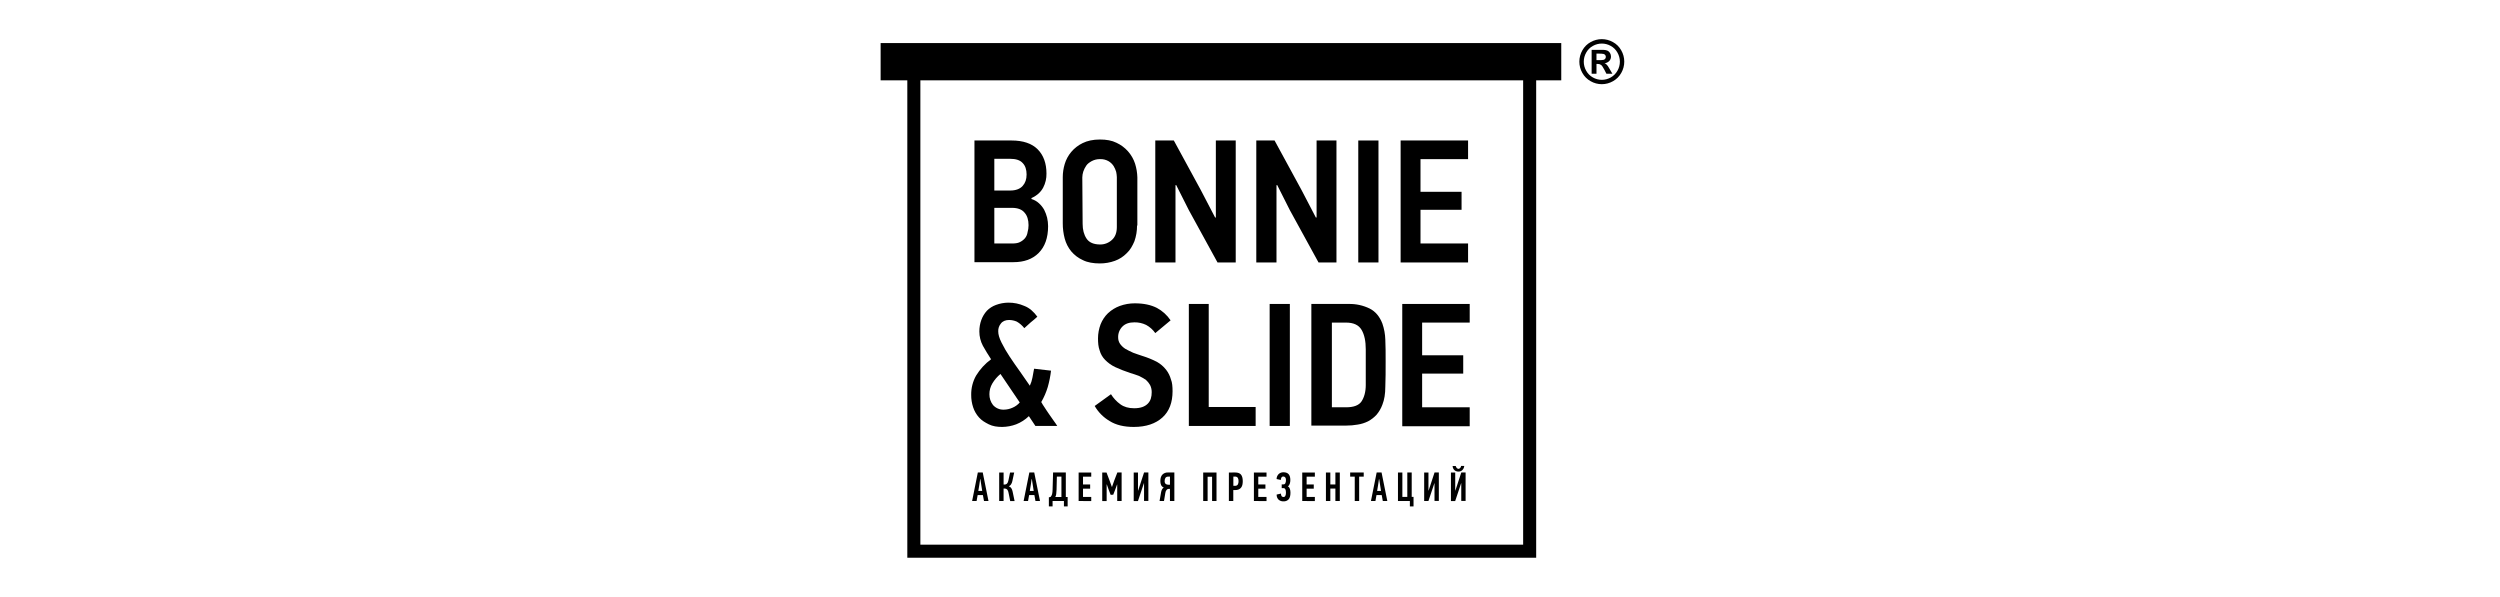 <svg width="511" height="122" viewBox="0 0 511 122" fill="none" xmlns="http://www.w3.org/2000/svg">
<g clip-path="url(#clip0_2628_327)">
<path d="M214.231 46.227C214.231 48.633 213.564 50.439 212.299 51.709C211.034 52.979 209.304 53.587 207.172 53.587H199.178V28.717H206.771C209.102 28.717 210.901 29.318 212.099 30.52C213.297 31.723 213.898 33.395 213.898 35.467C213.922 36.467 213.693 37.456 213.231 38.342C212.765 39.209 212.033 39.944 210.833 40.48V40.681C211.404 40.847 211.928 41.144 212.364 41.548C212.791 41.933 213.151 42.385 213.432 42.886C213.689 43.397 213.89 43.935 214.031 44.491C214.159 45.06 214.226 45.642 214.231 46.227ZM209.835 35.666C209.835 34.665 209.568 33.863 209.036 33.327C208.503 32.726 207.638 32.459 206.438 32.459H203.239V38.943H206.501C207.634 38.943 208.499 38.608 209.032 38.003C209.566 37.398 209.835 36.669 209.835 35.666ZM210.234 46.027C210.234 44.958 209.968 44.089 209.435 43.487C208.903 42.819 208.038 42.484 206.838 42.484H203.239V49.77H206.835C207.499 49.77 208.033 49.702 208.431 49.503C208.839 49.313 209.203 49.04 209.499 48.701C209.781 48.355 209.965 47.939 210.03 47.497C210.168 47.019 210.236 46.524 210.234 46.027Z" fill="black"/>
<path d="M232.411 46.093C232.42 47.186 232.24 48.271 231.88 49.302C231.481 50.241 231.015 51.108 230.281 51.775C229.607 52.461 228.788 52.986 227.885 53.313C226.902 53.668 225.865 53.849 224.82 53.847C223.489 53.847 222.29 53.646 221.357 53.178C220.433 52.766 219.613 52.149 218.959 51.374C218.334 50.611 217.88 49.722 217.628 48.767C217.357 47.742 217.223 46.686 217.23 45.625V36.202C217.232 35.296 217.366 34.395 217.628 33.528C217.898 32.62 218.352 31.778 218.963 31.056C219.604 30.297 220.397 29.681 221.29 29.25C222.226 28.782 223.42 28.516 224.819 28.516C226.151 28.516 227.284 28.717 228.216 29.185C229.108 29.597 229.905 30.19 230.558 30.926C231.21 31.661 231.705 32.524 232.011 33.461C232.295 34.37 232.452 35.316 232.477 36.269V46.093H232.411ZM228.282 36.202C228.267 35.842 228.222 35.485 228.149 35.133C228.028 34.708 227.849 34.303 227.615 33.928C227.345 33.514 226.98 33.17 226.55 32.927C226.041 32.646 225.467 32.507 224.886 32.525C224.284 32.508 223.688 32.646 223.154 32.927C222.688 33.194 222.288 33.461 222.022 33.866C221.77 34.239 221.568 34.643 221.423 35.069C221.297 35.458 221.23 35.864 221.223 36.273L221.29 45.763C221.29 46.966 221.556 47.968 222.089 48.769C222.622 49.569 223.554 49.97 224.886 49.973C225.775 49.977 226.633 49.642 227.284 49.033C227.948 48.431 228.28 47.562 228.282 46.426V36.202Z" fill="black"/>
<path d="M248.86 53.646L242.999 42.952L240.403 37.806L240.27 37.872V53.653H236.14V28.717H239.929L245.457 38.875L248.387 44.491L248.52 44.423V28.717H252.582V53.646H248.86Z" fill="black"/>
<path d="M269.506 53.646L263.645 42.952L261.049 37.806L260.914 37.872V53.653H256.786V28.717H260.521L266.049 38.875L268.978 44.491L269.111 44.423V28.717H273.173V53.646H269.506Z" fill="black"/>
<path d="M277.631 53.646V28.717H281.76V53.646H277.631Z" fill="black"/>
<path d="M286.288 53.646V28.717H300.074V32.525H290.351V39.208H298.743V42.884H290.351V49.768H300.074V53.644L286.288 53.646Z" fill="black"/>
<path d="M210.302 85.06C209.555 85.785 208.671 86.353 207.703 86.732C206.787 87.076 205.818 87.256 204.839 87.266C203.841 87.266 202.909 87.132 202.11 86.732C201.311 86.332 200.644 85.93 200.111 85.327C199.573 84.728 199.165 84.025 198.913 83.26C198.641 82.442 198.506 81.583 198.514 80.72C198.488 79.339 198.833 77.976 199.512 76.775C200.307 75.472 201.348 74.337 202.576 73.433C201.977 72.493 201.376 71.554 200.91 70.692C200.427 69.787 200.175 68.777 200.178 67.751C200.175 66.954 200.31 66.163 200.579 65.412C200.831 64.72 201.212 64.083 201.702 63.533C202.228 62.996 202.868 62.585 203.574 62.329C204.384 62.027 205.24 61.869 206.105 61.861C207.228 61.851 208.34 62.079 209.369 62.53C210.435 62.932 211.299 63.733 212.033 64.736C211.567 65.138 211.166 65.538 210.7 65.873C210.234 66.273 209.835 66.675 209.369 67.075C208.949 66.535 208.428 66.081 207.836 65.739C207.332 65.519 206.788 65.405 206.238 65.405C205.506 65.405 204.907 65.671 204.573 66.139C204.202 66.589 204.012 67.161 204.04 67.744C204.04 68.345 204.24 69.081 204.706 70.017C205.2 71.009 205.757 71.969 206.372 72.89C207.037 73.893 207.771 74.956 208.503 75.965C209.235 77.034 209.901 77.97 210.5 78.84C210.748 78.307 210.927 77.745 211.034 77.168C211.166 76.566 211.234 75.965 211.367 75.364L214.83 75.764C214.698 76.894 214.475 78.012 214.163 79.106C213.841 80.18 213.395 81.211 212.832 82.18C213.036 82.548 213.257 82.906 213.497 83.251C213.765 83.719 214.096 84.119 214.433 84.654C214.766 85.122 215.099 85.594 215.369 85.99C215.702 86.392 215.903 86.792 216.103 87.059H211.633L210.302 85.06ZM204.498 76.439C203.836 76.983 203.273 77.639 202.834 78.377C202.436 79.043 202.228 79.806 202.235 80.583C202.223 81.383 202.484 82.163 202.975 82.794C203.25 83.103 203.589 83.348 203.969 83.51C204.349 83.673 204.76 83.749 205.172 83.734C205.794 83.729 206.407 83.592 206.971 83.332C207.535 83.094 208.036 82.728 208.435 82.263L204.498 76.439Z" fill="black"/>
<path d="M239.671 79.976C239.671 82.249 239.004 84.055 237.612 85.323C236.219 86.591 234.276 87.266 231.745 87.266C229.748 87.266 228.082 86.865 226.816 86.063C225.545 85.321 224.49 84.259 223.754 82.982L227.084 80.577C227.585 81.388 228.241 82.09 229.014 82.644C229.748 83.18 230.68 83.447 231.812 83.446C233.143 83.446 234.01 83.112 234.609 82.507C235.208 81.902 235.408 81.103 235.408 80.168C235.416 79.658 235.302 79.153 235.075 78.697C234.844 78.297 234.552 77.936 234.208 77.628C233.761 77.337 233.295 77.073 232.816 76.839C232.284 76.639 231.685 76.439 231.019 76.237C229.974 75.894 228.949 75.493 227.949 75.035C227.181 74.671 226.483 74.173 225.889 73.564C225.354 73.026 224.967 72.358 224.766 71.625C224.499 70.891 224.433 70.088 224.433 69.153C224.436 68.17 224.616 67.196 224.965 66.278C225.305 65.422 225.823 64.647 226.485 64.007C227.18 63.364 227.994 62.864 228.881 62.536C229.863 62.179 230.9 61.998 231.945 62C233.817 62 235.276 62.335 236.474 62.94C237.598 63.544 238.558 64.416 239.27 65.478L236.14 68.084C235.654 67.388 235.013 66.815 234.268 66.412C233.524 66.053 232.706 65.873 231.88 65.886C230.815 65.886 230.008 66.152 229.416 66.754C229.129 67.042 228.904 67.387 228.755 67.766C228.606 68.145 228.536 68.552 228.55 68.959C228.539 69.436 228.68 69.904 228.95 70.297C229.239 70.696 229.6 71.037 230.015 71.3C230.482 71.567 231.015 71.834 231.614 72.1C232.213 72.302 232.879 72.568 233.546 72.769C234.555 73.079 235.535 73.479 236.474 73.964C237.195 74.371 237.831 74.915 238.346 75.567C238.808 76.162 239.148 76.844 239.345 77.573C239.603 78.176 239.671 79.037 239.671 79.976Z" fill="black"/>
<path d="M242.999 87.065V62.128H247.063V83.189H256.653V87.065H242.999Z" fill="black"/>
<path d="M259.516 87.065V62.128H263.645V87.065H259.516Z" fill="black"/>
<path d="M275.699 62.128C277.174 62.099 278.634 62.421 279.961 63.068C281.161 63.669 282.02 64.738 282.56 66.141C282.923 67.196 283.125 68.3 283.159 69.416C283.224 70.686 283.224 72.234 283.224 73.827C283.224 75.834 283.224 77.571 283.159 79.04C283.159 80.512 282.958 81.714 282.56 82.717C282.285 83.472 281.878 84.172 281.36 84.784C280.86 85.322 280.275 85.773 279.628 86.12C278.957 86.452 278.238 86.678 277.498 86.788C276.728 86.924 275.948 86.992 275.167 86.989H268.041V62.128H275.699ZM279.162 71.418C279.162 69.746 278.896 68.412 278.297 67.407C277.698 66.402 276.631 65.936 275.1 65.936H272.236V83.249H275.167C276.698 83.249 277.764 82.847 278.297 82.045C278.831 81.242 279.162 80.108 279.162 78.702V71.426V71.418Z" fill="black"/>
<path d="M286.622 87.065V62.128H300.407V65.936H290.684V72.621H299.083V76.363H290.684V83.249H300.407V87.125H286.622V87.065Z" fill="black"/>
<path d="M313.994 114.002H185.455V13.142H313.994V114.002ZM188.124 111.328H311.33V15.816H188.124V111.328Z" fill="black"/>
<path d="M319.121 8.798H180V16.419H319.121V8.798Z" fill="black"/>
<path d="M201.129 102.406L200.902 101.193H199.835C199.796 101.394 199.759 101.595 199.723 101.8C199.687 102.004 199.652 102.205 199.618 102.406H198.701C198.896 101.429 199.09 100.458 199.285 99.493C199.48 98.527 199.674 97.555 199.869 96.577H200.871L202.046 102.401L201.129 102.406ZM200.345 97.926C200.288 98.328 200.23 98.728 200.169 99.128C200.107 99.526 200.041 99.932 199.968 100.345H200.762L200.388 97.926H200.345Z" fill="black"/>
<path d="M204.233 102.406V96.582H205.135V99.045H205.322C205.503 99.052 205.679 98.989 205.814 98.869C205.971 98.693 206.073 98.475 206.107 98.241C206.118 98.191 206.14 98.085 206.178 97.927C206.215 97.77 206.249 97.597 206.286 97.416C206.324 97.236 206.357 97.065 206.389 96.905C206.421 96.746 206.445 96.642 206.457 96.592H207.299C207.239 96.887 207.177 97.18 207.112 97.467C207.046 97.755 206.99 98.044 206.925 98.333C206.879 98.58 206.784 98.815 206.646 99.025C206.539 99.184 206.39 99.31 206.215 99.389V99.406C206.415 99.474 206.588 99.606 206.707 99.782C206.84 99.992 206.93 100.225 206.975 100.469C207.046 100.798 207.115 101.123 207.179 101.444C207.243 101.766 207.312 102.089 207.383 102.412H206.483L206.316 101.557C206.26 101.273 206.202 100.994 206.14 100.704C206.112 100.464 206.015 100.237 205.861 100.05C205.796 99.988 205.72 99.939 205.636 99.907C205.552 99.874 205.463 99.859 205.373 99.862H205.131V102.408L204.233 102.406Z" fill="black"/>
<path d="M211.651 102.406L211.427 101.193H210.352C210.315 101.394 210.275 101.595 210.24 101.8C210.204 102.004 210.169 102.205 210.135 102.406H209.229C209.424 101.429 209.618 100.458 209.813 99.493C210.008 98.527 210.202 97.555 210.397 96.577H211.398L212.576 102.401L211.651 102.406ZM210.867 97.926C210.811 98.328 210.753 98.728 210.693 99.128C210.633 99.528 210.566 99.933 210.492 100.345H211.288L210.914 97.926H210.867Z" fill="black"/>
<path d="M215.148 102.406V103.513H214.388V101.653L214.731 101.578C214.884 101.414 214.994 101.214 215.049 100.995C215.111 100.708 215.145 100.414 215.148 100.12L215.249 96.577H217.853V101.582H218.227V103.509H217.466V102.403L215.148 102.406ZM215.959 100.114C215.951 100.404 215.929 100.693 215.891 100.98C215.869 101.192 215.806 101.398 215.704 101.585H216.956V97.424H216.024L215.959 100.114Z" fill="black"/>
<path d="M220.472 102.406V96.582H223.051V97.43H221.367V99.021H222.827V99.883H221.367V101.574H223.051V102.42L220.472 102.406Z" fill="black"/>
<path d="M227.013 101.134L226.597 100.052L226.239 99.03H226.198V102.412H225.296V96.588H226.174L226.803 98.247L227.258 99.511H227.299L227.761 98.2L228.387 96.575H229.259V102.399H228.359V99.047H228.323L227.949 100.079L227.542 101.127L227.013 101.134Z" fill="black"/>
<path d="M233.817 98.763L232.599 102.416H231.73V96.592H232.606V100.266H232.64L233.849 96.573H234.727V102.397H233.842V98.763H233.817Z" fill="black"/>
<path d="M237.013 102.406L237.338 100.554C237.375 100.368 237.438 100.189 237.526 100.022C237.605 99.867 237.726 99.737 237.876 99.646C237.633 99.558 237.435 99.376 237.325 99.141C237.219 98.882 237.168 98.604 237.176 98.324C237.176 97.749 237.312 97.315 237.587 97.018C237.733 96.869 237.908 96.752 238.102 96.676C238.295 96.6 238.503 96.565 238.711 96.575H240.038V102.399H239.137V99.919H238.903C238.741 99.923 238.586 99.99 238.473 100.107C238.315 100.29 238.217 100.519 238.194 100.761L237.919 102.41L237.013 102.406ZM238.791 97.424C238.683 97.412 238.573 97.428 238.472 97.471C238.372 97.514 238.284 97.583 238.218 97.67C238.101 97.866 238.045 98.092 238.055 98.32C238.043 98.427 238.055 98.536 238.091 98.638C238.126 98.74 238.184 98.833 238.259 98.91C238.41 99.023 238.594 99.081 238.782 99.073H239.141V97.424H238.791Z" fill="black"/>
<path d="M247.752 102.406V97.448H246.835V102.406H245.933V96.582H248.654V102.406H247.752Z" fill="black"/>
<path d="M252.471 96.577C253.007 96.577 253.407 96.718 253.645 96.996C253.883 97.274 254.02 97.725 254.02 98.345C254.023 98.597 253.997 98.849 253.945 99.096C253.9 99.3 253.812 99.493 253.686 99.66C253.56 99.823 253.396 99.952 253.207 100.035C252.97 100.133 252.715 100.179 252.458 100.171H252.084V102.406H251.183V96.582L252.471 96.577ZM252.097 97.424V99.303H252.415C252.524 99.315 252.635 99.299 252.736 99.257C252.837 99.215 252.927 99.148 252.996 99.062C253.118 98.843 253.174 98.593 253.157 98.343C253.169 98.107 253.116 97.873 253.003 97.666C252.939 97.58 252.853 97.511 252.755 97.468C252.656 97.424 252.548 97.407 252.441 97.418L252.097 97.424Z" fill="black"/>
<path d="M256.298 102.406V96.582H258.877V97.43H257.192V99.021H258.653V99.883H257.192V101.574H258.877V102.42L256.298 102.406Z" fill="black"/>
<path d="M261.831 100.89C261.818 101.081 261.867 101.271 261.972 101.431C262.018 101.484 262.076 101.525 262.141 101.552C262.206 101.578 262.276 101.59 262.346 101.585C262.423 101.588 262.498 101.569 262.565 101.531C262.631 101.492 262.685 101.436 262.72 101.367C262.82 101.15 262.864 100.911 262.848 100.672C262.848 100.075 262.678 99.776 262.339 99.776H261.981V99.006H262.355C262.434 99.008 262.512 98.986 262.579 98.944C262.645 98.901 262.698 98.84 262.73 98.767C262.819 98.564 262.861 98.342 262.851 98.119C262.863 97.931 262.813 97.745 262.709 97.587C262.664 97.526 262.604 97.478 262.536 97.445C262.467 97.412 262.392 97.397 262.316 97.4C262.239 97.394 262.163 97.41 262.094 97.445C262.026 97.481 261.969 97.535 261.929 97.601C261.843 97.754 261.798 97.928 261.799 98.104L260.931 97.916C260.936 97.536 261.086 97.172 261.352 96.9C261.486 96.776 261.643 96.679 261.814 96.617C261.986 96.554 262.168 96.525 262.35 96.533C263.278 96.533 263.743 97.053 263.744 98.093C263.744 98.187 263.739 98.296 263.728 98.42C263.715 98.547 263.692 98.673 263.656 98.795C263.621 98.917 263.571 99.034 263.507 99.143C263.445 99.246 263.357 99.329 263.252 99.385V99.412C263.351 99.46 263.437 99.533 263.501 99.624C263.569 99.719 263.623 99.823 263.66 99.934C263.701 100.056 263.729 100.182 263.744 100.31C263.76 100.445 263.768 100.581 263.769 100.717C263.769 101.326 263.648 101.771 263.407 102.053C263.272 102.199 263.106 102.313 262.921 102.386C262.736 102.459 262.537 102.49 262.339 102.476C262.154 102.486 261.97 102.459 261.795 102.397C261.621 102.335 261.461 102.239 261.324 102.115C261.193 101.979 261.093 101.817 261.028 101.64C260.964 101.463 260.937 101.274 260.95 101.086L261.831 100.89Z" fill="black"/>
<path d="M266.178 102.406V96.582H268.757V97.43H267.073V99.021H268.533V99.883H267.073V101.574H268.757V102.42L266.178 102.406Z" fill="black"/>
<path d="M272.954 102.406V99.861H271.919V102.406H271.019V96.582H271.919V99.025H272.954V96.582H273.857V102.406H272.954Z" fill="black"/>
<path d="M277.812 97.424V102.406H276.91V97.424H275.974V96.577H278.744V97.424H277.812Z" fill="black"/>
<path d="M282.644 102.406L282.423 101.193H281.356C281.317 101.394 281.279 101.595 281.244 101.8C281.208 102.004 281.172 102.205 281.139 102.406H280.221C280.416 101.429 280.611 100.458 280.805 99.493C281 98.527 281.195 97.555 281.39 96.577H282.391L283.567 102.401L282.644 102.406ZM281.861 97.926C281.805 98.328 281.746 98.728 281.685 99.128C281.624 99.526 281.558 99.932 281.485 100.345H282.279L281.904 97.926H281.861Z" fill="black"/>
<path d="M288.552 96.577V101.561H288.926V103.513H288.177V102.406H285.744V96.582H286.644V101.567H287.655V96.577H288.552Z" fill="black"/>
<path d="M293.192 98.763L291.97 102.406H291.101V96.582H291.977V100.266H292.011L293.222 96.573H294.098V102.397H293.213V98.763H293.192Z" fill="black"/>
<path d="M298.658 98.763L297.44 102.416H296.571V96.592H297.447V100.266H297.481L298.69 96.573H299.568V102.397H298.683V98.763H298.658ZM297.573 95.263C297.58 95.329 297.598 95.392 297.627 95.451C297.657 95.519 297.697 95.582 297.745 95.639C297.791 95.694 297.845 95.741 297.906 95.778C297.97 95.815 298.042 95.834 298.116 95.833C298.194 95.827 298.269 95.802 298.335 95.757C298.397 95.722 298.452 95.674 298.497 95.618C298.541 95.561 298.577 95.498 298.602 95.43C298.626 95.371 298.639 95.307 298.64 95.243H299.299C299.284 95.371 299.253 95.498 299.207 95.618C299.156 95.756 299.081 95.883 298.986 95.994C298.886 96.112 298.764 96.209 298.627 96.28C298.467 96.359 298.291 96.398 298.114 96.392C297.924 96.398 297.736 96.36 297.563 96.28C297.42 96.213 297.292 96.115 297.189 95.994C297.096 95.884 297.024 95.756 296.979 95.618C296.938 95.497 296.913 95.371 296.904 95.243L297.573 95.263Z" fill="black"/>
<path d="M327.41 8C328.203 8.002 328.982 8.206 329.675 8.594C330.392 8.982 330.984 9.569 331.379 10.284C331.783 10.984 331.998 11.779 332 12.588C332.002 13.397 331.792 14.193 331.392 14.895C330.997 15.611 330.409 16.201 329.696 16.597C328.999 16.997 328.211 17.208 327.409 17.208C326.607 17.208 325.819 16.997 325.122 16.597C324.409 16.201 323.821 15.611 323.426 14.895C323.028 14.197 322.818 13.406 322.818 12.601C322.82 11.788 323.034 10.989 323.438 10.284C323.834 9.569 324.425 8.982 325.143 8.594C325.836 8.206 326.616 8.002 327.41 8ZM327.41 8.904C326.774 8.904 326.149 9.068 325.594 9.379C325.016 9.692 324.541 10.166 324.224 10.743C323.898 11.307 323.726 11.946 323.724 12.598C323.722 13.249 323.891 13.89 324.213 14.455C324.529 15.032 325.002 15.507 325.575 15.827C326.134 16.149 326.767 16.319 327.411 16.319C328.055 16.319 328.688 16.149 329.246 15.827C329.819 15.506 330.291 15.031 330.609 14.455C330.933 13.89 331.103 13.25 331.101 12.598C331.1 11.946 330.927 11.306 330.6 10.743C330.283 10.165 329.806 9.691 329.228 9.379C328.673 9.069 328.05 8.905 327.416 8.904H327.41ZM325.33 15.073V10.189H326.319C327.255 10.189 327.766 10.189 327.876 10.2C328.141 10.21 328.402 10.274 328.642 10.388C328.833 10.5 328.99 10.662 329.097 10.858C329.221 11.07 329.285 11.312 329.284 11.558C329.29 11.894 329.166 12.219 328.937 12.464C328.679 12.729 328.337 12.893 327.97 12.93C328.093 12.974 328.209 13.037 328.312 13.118C328.434 13.232 328.544 13.358 328.642 13.493C328.677 13.542 328.797 13.741 329.001 14.089L329.576 15.075H328.353L327.947 14.283C327.67 13.749 327.444 13.413 327.264 13.274C327.065 13.13 326.825 13.058 326.581 13.067H326.322V15.075L325.33 15.073ZM326.319 12.295H326.721C327.077 12.312 327.433 12.29 327.784 12.229C327.914 12.19 328.028 12.11 328.108 12.001C328.189 11.891 328.231 11.758 328.23 11.622C328.231 11.491 328.191 11.364 328.114 11.258C328.03 11.147 327.913 11.067 327.781 11.028C327.431 10.967 327.076 10.944 326.721 10.961H326.319V12.295Z" fill="black"/>
</g>
<defs>
<clipPath id="clip0_2628_327">
<rect width="152" height="106" fill="white" transform="translate(180 8)"/>
</clipPath>
</defs>
</svg>
